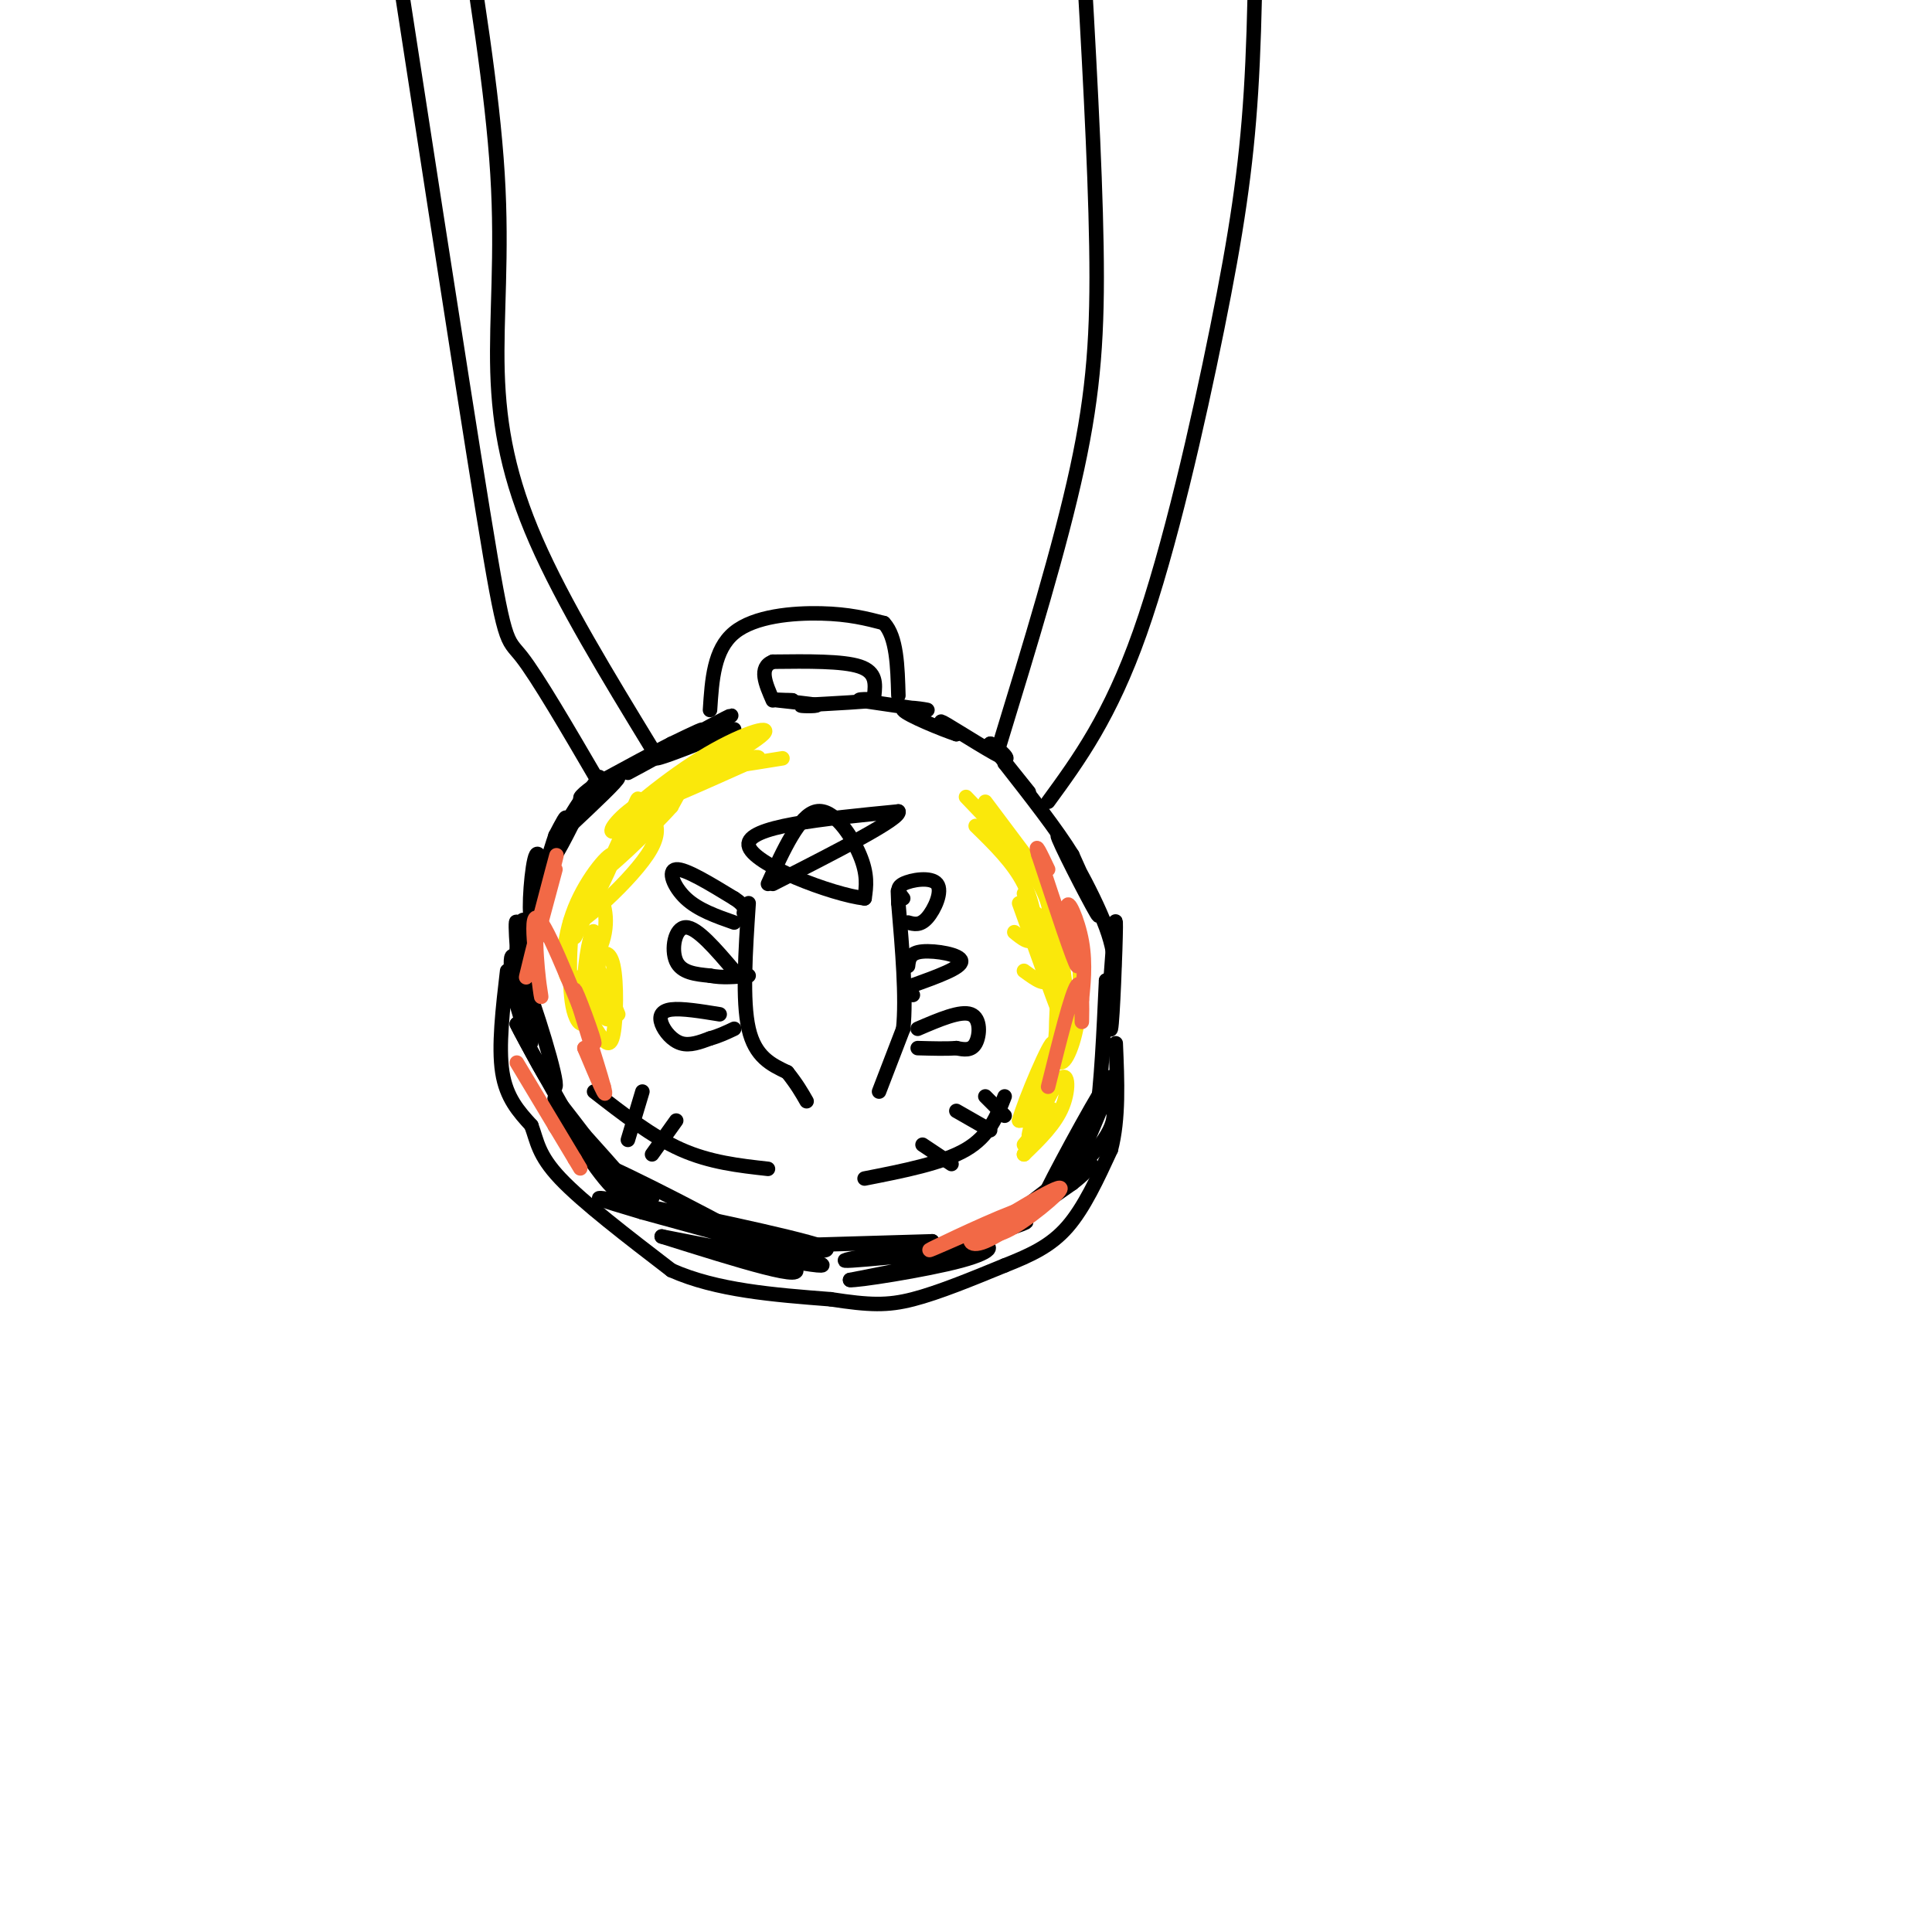 <svg viewBox='0 0 400 400' version='1.1' xmlns='http://www.w3.org/2000/svg' xmlns:xlink='http://www.w3.org/1999/xlink'><g fill='none' stroke='#000000' stroke-width='3' stroke-linecap='round' stroke-linejoin='round'><path d='M152,151c-7.333,2.917 -14.667,5.833 -16,6c-1.333,0.167 3.333,-2.417 8,-5'/><path d='M144,152c4.048,-2.254 10.167,-5.388 6,-3c-4.167,2.388 -18.622,10.297 -20,11c-1.378,0.703 10.321,-5.799 14,-8c3.679,-2.201 -0.660,-0.100 -5,2'/><path d='M139,154c-3.333,1.667 -9.167,4.833 -15,8'/><path d='M124,162c-3.536,2.274 -4.875,3.958 -3,3c1.875,-0.958 6.964,-4.560 7,-4c0.036,0.560 -4.982,5.280 -10,10'/><path d='M118,171c0.089,-1.111 5.311,-8.889 6,-10c0.689,-1.111 -3.156,4.444 -7,10'/><path d='M117,171c0.225,-0.660 4.287,-7.311 4,-6c-0.287,1.311 -4.923,10.584 -6,12c-1.077,1.416 1.407,-5.024 2,-7c0.593,-1.976 -0.703,0.512 -2,3'/><path d='M115,173c-1.167,3.333 -3.083,10.167 -5,17'/><path d='M110,190c-0.692,-0.835 0.077,-11.423 1,-13c0.923,-1.577 2.000,5.856 1,13c-1.000,7.144 -4.077,14.000 -5,13c-0.923,-1.000 0.308,-9.857 1,-12c0.692,-2.143 0.846,2.429 1,7'/><path d='M109,198c0.046,3.903 -0.338,10.159 -1,7c-0.662,-3.159 -1.601,-15.735 -1,-14c0.601,1.735 2.743,17.781 3,23c0.257,5.219 -1.372,-0.391 -3,-6'/><path d='M107,208c-1.036,-4.595 -2.125,-13.083 0,-9c2.125,4.083 7.464,20.738 8,25c0.536,4.262 -3.732,-3.869 -8,-12'/><path d='M107,212c1.167,2.500 8.083,14.750 15,27'/><path d='M122,239c-0.262,1.917 -8.417,-6.792 -7,-6c1.417,0.792 12.405,11.083 15,13c2.595,1.917 -3.202,-4.542 -9,-11'/><path d='M121,235c-3.298,-4.262 -7.042,-9.417 -6,-7c1.042,2.417 6.869,12.405 11,17c4.131,4.595 6.565,3.798 9,3'/><path d='M135,248c-2.940,-2.155 -14.792,-9.042 -8,-6c6.792,3.042 32.226,16.012 37,20c4.774,3.988 -11.113,-1.006 -27,-6'/><path d='M137,256c4.778,0.889 30.222,6.111 33,6c2.778,-0.111 -17.111,-5.556 -37,-11'/><path d='M133,251c-9.061,-2.700 -13.212,-3.951 -3,-2c10.212,1.951 34.788,7.102 40,9c5.212,1.898 -8.939,0.542 -14,0c-5.061,-0.542 -1.030,-0.271 3,0'/><path d='M159,258c6.167,-0.167 20.083,-0.583 34,-1'/><path d='M193,257c-0.726,0.940 -19.542,3.792 -18,4c1.542,0.208 23.440,-2.226 27,-2c3.560,0.226 -11.220,3.113 -26,6'/><path d='M176,265c0.758,0.283 15.653,-2.010 23,-4c7.347,-1.990 7.144,-3.678 2,-3c-5.144,0.678 -15.231,3.721 -13,3c2.231,-0.721 16.780,-5.206 22,-7c5.220,-1.794 1.110,-0.897 -3,0'/><path d='M207,254c-4.143,1.036 -13.000,3.625 -15,5c-2.000,1.375 2.857,1.536 9,-1c6.143,-2.536 13.571,-7.768 21,-13'/><path d='M222,245c4.526,-3.478 5.340,-5.672 1,-3c-4.340,2.672 -13.833,10.211 -13,10c0.833,-0.211 11.994,-8.172 17,-14c5.006,-5.828 3.859,-9.522 2,-9c-1.859,0.522 -4.429,5.261 -7,10'/><path d='M222,239c-3.128,4.845 -7.447,11.959 -5,7c2.447,-4.959 11.659,-21.989 13,-23c1.341,-1.011 -5.188,13.997 -7,18c-1.812,4.003 1.094,-2.998 4,-10'/><path d='M227,231c1.000,-6.333 1.500,-17.167 2,-28'/><path d='M229,203c0.464,-0.702 0.625,11.542 1,10c0.375,-1.542 0.964,-16.869 1,-21c0.036,-4.131 -0.482,2.935 -1,10'/><path d='M230,202c0.368,0.727 1.789,-2.455 -1,-10c-2.789,-7.545 -9.789,-19.455 -10,-19c-0.211,0.455 6.368,13.273 8,16c1.632,2.727 -1.684,-4.636 -5,-12'/><path d='M222,177c-3.167,-5.167 -8.583,-12.083 -14,-19'/><path d='M208,158c-0.711,-1.178 4.511,5.378 5,6c0.489,0.622 -3.756,-4.689 -8,-10'/><path d='M205,154c0.179,-0.429 4.625,3.500 3,3c-1.625,-0.500 -9.321,-5.429 -12,-7c-2.679,-1.571 -0.339,0.214 2,2'/><path d='M198,152c-2.643,-0.845 -10.250,-3.958 -11,-5c-0.750,-1.042 5.357,-0.012 5,0c-0.357,0.012 -7.179,-0.994 -14,-2'/><path d='M178,145c-0.844,-0.356 4.044,-0.244 3,0c-1.044,0.244 -8.022,0.622 -15,1'/><path d='M166,146c-1.131,0.214 3.542,0.250 3,0c-0.542,-0.250 -6.298,-0.786 -8,-1c-1.702,-0.214 0.649,-0.107 3,0'/><path d='M164,145c0.333,0.000 -0.333,0.000 -1,0'/><path d='M105,201c-0.917,7.833 -1.833,15.667 -1,21c0.833,5.333 3.417,8.167 6,11'/><path d='M110,233c1.244,3.311 1.356,6.089 6,11c4.644,4.911 13.822,11.956 23,19'/><path d='M139,263c9.333,4.167 21.167,5.083 33,6'/><path d='M172,269c8.067,1.244 11.733,1.356 17,0c5.267,-1.356 12.133,-4.178 19,-7'/><path d='M208,262c5.444,-2.156 9.556,-4.044 13,-8c3.444,-3.956 6.222,-9.978 9,-16'/><path d='M230,238c1.667,-6.333 1.333,-14.167 1,-22'/><path d='M152,201c-3.844,-4.511 -7.689,-9.022 -10,-9c-2.311,0.022 -3.089,4.578 -2,7c1.089,2.422 4.044,2.711 7,3'/><path d='M147,202c2.500,0.500 5.250,0.250 8,0'/><path d='M152,191c-3.733,-1.311 -7.467,-2.622 -10,-5c-2.533,-2.378 -3.867,-5.822 -2,-6c1.867,-0.178 6.933,2.911 12,6'/><path d='M152,186c2.333,1.500 2.167,2.250 2,3'/><path d='M149,210c-3.917,-0.637 -7.833,-1.274 -10,-1c-2.167,0.274 -2.583,1.458 -2,3c0.583,1.542 2.167,3.440 4,4c1.833,0.560 3.917,-0.220 6,-1'/><path d='M147,215c1.833,-0.500 3.417,-1.250 5,-2'/><path d='M155,187c-0.667,10.083 -1.333,20.167 0,26c1.333,5.833 4.667,7.417 8,9'/><path d='M163,222c2.000,2.500 3.000,4.250 4,6'/><path d='M182,226c0.000,0.000 5.000,-13.000 5,-13'/><path d='M187,213c0.667,-6.500 -0.167,-16.250 -1,-26'/><path d='M186,187c-0.167,-4.333 -0.083,-2.167 0,0'/><path d='M187,186c-0.827,-1.065 -1.655,-2.131 0,-3c1.655,-0.869 5.792,-1.542 7,0c1.208,1.542 -0.512,5.298 -2,7c-1.488,1.702 -2.744,1.351 -4,1'/><path d='M188,200c0.156,-1.378 0.311,-2.756 3,-3c2.689,-0.244 7.911,0.644 8,2c0.089,1.356 -4.956,3.178 -10,5'/><path d='M189,204c-1.667,1.167 -0.833,1.583 0,2'/><path d='M190,213c4.444,-1.911 8.889,-3.822 11,-3c2.111,0.822 1.889,4.378 1,6c-0.889,1.622 -2.444,1.311 -4,1'/><path d='M198,217c-2.000,0.167 -5.000,0.083 -8,0'/><path d='M208,227c-1.583,4.083 -3.167,8.167 -8,11c-4.833,2.833 -12.917,4.417 -21,6'/><path d='M159,242c-6.000,-0.667 -12.000,-1.333 -18,-4c-6.000,-2.667 -12.000,-7.333 -18,-12'/><path d='M130,236c0.000,0.000 3.000,-10.000 3,-10'/><path d='M135,239c0.000,0.000 5.000,-7.000 5,-7'/><path d='M191,237c0.000,0.000 6.000,4.000 6,4'/><path d='M198,230c0.000,0.000 7.000,4.000 7,4'/><path d='M204,227c0.000,0.000 4.000,4.000 4,4'/><path d='M135,155c-9.190,-15.077 -18.381,-30.155 -24,-43c-5.619,-12.845 -7.667,-23.458 -8,-35c-0.333,-11.542 1.048,-24.012 0,-41c-1.048,-16.988 -4.524,-38.494 -8,-60'/><path d='M207,154c6.244,-20.400 12.489,-40.800 16,-57c3.511,-16.200 4.289,-28.200 4,-46c-0.289,-17.800 -1.644,-41.400 -3,-65'/><path d='M217,166c6.423,-8.804 12.845,-17.607 19,-35c6.155,-17.393 12.042,-43.375 16,-63c3.958,-19.625 5.988,-32.893 7,-49c1.012,-16.107 1.006,-35.054 1,-54'/><path d='M124,162c-6.378,-10.933 -12.756,-21.867 -16,-26c-3.244,-4.133 -3.356,-1.467 -8,-30c-4.644,-28.533 -13.822,-88.267 -23,-148'/><path d='M147,147c0.400,-6.267 0.800,-12.533 5,-16c4.200,-3.467 12.200,-4.133 18,-4c5.800,0.133 9.400,1.067 13,2'/><path d='M183,129c2.667,2.833 2.833,8.917 3,15'/><path d='M181,144c0.250,-2.417 0.500,-4.833 -3,-6c-3.500,-1.167 -10.750,-1.083 -18,-1'/><path d='M160,137c-3.000,1.167 -1.500,4.583 0,8'/><path d='M159,183c3.244,-7.133 6.489,-14.267 10,-15c3.511,-0.733 7.289,4.933 9,9c1.711,4.067 1.356,6.533 1,9'/><path d='M179,186c-6.556,-0.733 -23.444,-7.067 -24,-11c-0.556,-3.933 15.222,-5.467 31,-7'/><path d='M186,168c0.833,1.333 -12.583,8.167 -26,15'/></g>
<g fill='none' stroke='#fae80b' stroke-width='3' stroke-linecap='round' stroke-linejoin='round'><path d='M204,166c0.000,0.000 9.000,12.000 9,12'/><path d='M200,165c5.467,5.689 10.933,11.378 14,16c3.067,4.622 3.733,8.178 3,9c-0.733,0.822 -2.867,-1.089 -5,-3'/><path d='M202,171c3.911,3.822 7.822,7.644 10,12c2.178,4.356 2.622,9.244 2,11c-0.622,1.756 -2.311,0.378 -4,-1'/><path d='M212,185c2.500,7.167 5.000,14.333 5,17c0.000,2.667 -2.500,0.833 -5,-1'/><path d='M211,187c3.583,10.000 7.167,20.000 8,22c0.833,2.000 -1.083,-4.000 -3,-10'/><path d='M218,190c1.357,12.987 2.715,25.974 2,23c-0.715,-2.974 -3.501,-21.911 -3,-22c0.501,-0.089 4.289,18.668 5,22c0.711,3.332 -1.654,-8.762 -2,-14c-0.346,-5.238 1.327,-3.619 3,-2'/><path d='M223,197c0.710,2.392 0.986,9.373 0,15c-0.986,5.627 -3.233,9.900 -4,7c-0.767,-2.900 -0.053,-12.973 0,-12c0.053,0.973 -0.556,12.992 -2,19c-1.444,6.008 -3.722,6.004 -6,6'/><path d='M211,232c1.047,-4.040 6.665,-17.141 7,-16c0.335,1.141 -4.611,16.522 -5,19c-0.389,2.478 3.780,-7.948 6,-11c2.220,-3.052 2.491,1.271 1,5c-1.491,3.729 -4.746,6.865 -8,10'/><path d='M212,239c0.356,-0.756 5.244,-7.644 6,-9c0.756,-1.356 -2.622,2.822 -6,7'/><path d='M128,210c-1.976,-4.827 -3.952,-9.655 -4,-9c-0.048,0.655 1.833,6.792 2,9c0.167,2.208 -1.381,0.488 -2,-2c-0.619,-2.488 -0.310,-5.744 0,-9'/><path d='M124,199c0.646,-1.990 2.262,-2.463 3,1c0.738,3.463 0.599,10.864 0,14c-0.599,3.136 -1.660,2.008 -3,0c-1.340,-2.008 -2.961,-4.897 -3,-10c-0.039,-5.103 1.505,-12.419 2,-11c0.495,1.419 -0.059,11.574 -1,16c-0.941,4.426 -2.269,3.122 -3,1c-0.731,-2.122 -0.866,-5.061 -1,-8'/><path d='M118,202c-0.110,-3.768 0.116,-9.189 1,-13c0.884,-3.811 2.426,-6.012 4,-5c1.574,1.012 3.179,5.238 2,10c-1.179,4.762 -5.141,10.060 -7,9c-1.859,-1.060 -1.616,-8.478 1,-15c2.616,-6.522 7.605,-12.149 8,-11c0.395,1.149 -3.802,9.075 -8,17'/><path d='M119,194c1.182,-2.555 8.136,-17.443 11,-24c2.864,-6.557 1.638,-4.782 3,-3c1.362,1.782 5.314,3.570 1,10c-4.314,6.430 -16.892,17.500 -16,14c0.892,-3.500 15.255,-21.572 21,-28c5.745,-6.428 2.873,-1.214 0,4'/><path d='M139,167c-4.250,4.807 -14.876,14.824 -14,13c0.876,-1.824 13.256,-15.489 15,-18c1.744,-2.511 -7.146,6.132 -11,9c-3.854,2.868 -2.673,-0.038 1,-3c3.673,-2.962 9.836,-5.981 16,-9'/><path d='M146,159c-2.057,1.759 -15.201,10.657 -17,11c-1.799,0.343 7.746,-7.869 16,-13c8.254,-5.131 15.215,-7.180 13,-5c-2.215,2.180 -13.608,8.590 -25,15'/><path d='M133,167c-0.167,0.833 11.917,-4.583 24,-10'/><path d='M157,157c0.844,-1.022 -9.044,1.422 -10,2c-0.956,0.578 7.022,-0.711 15,-2'/></g>
<g fill='none' stroke='#f26946' stroke-width='3' stroke-linecap='round' stroke-linejoin='round'><path d='M217,248c-8.482,4.744 -16.964,9.488 -15,8c1.964,-1.488 14.375,-9.208 17,-10c2.625,-0.792 -4.536,5.345 -9,8c-4.464,2.655 -6.232,1.827 -8,1'/><path d='M202,255c-1.649,1.166 -1.772,3.581 2,2c3.772,-1.581 11.439,-7.156 9,-7c-2.439,0.156 -14.982,6.045 -19,8c-4.018,1.955 0.491,-0.022 5,-2'/><path d='M217,225c2.422,-9.733 4.844,-19.467 6,-21c1.156,-1.533 1.044,5.133 1,7c-0.044,1.867 -0.022,-1.067 0,-4'/><path d='M224,207c0.239,-2.648 0.837,-7.266 0,-12c-0.837,-4.734 -3.110,-9.582 -3,-7c0.110,2.582 2.603,12.595 2,12c-0.603,-0.595 -4.301,-11.797 -8,-23'/><path d='M215,177c-1.000,-3.333 0.500,-0.167 2,3'/><path d='M115,180c-3.289,12.289 -6.578,24.578 -6,22c0.578,-2.578 5.022,-20.022 6,-24c0.978,-3.978 -1.511,5.511 -4,15'/><path d='M111,193c-0.190,6.524 1.333,15.333 1,13c-0.333,-2.333 -2.524,-15.810 -1,-16c1.524,-0.190 6.762,12.905 12,26'/><path d='M123,216c0.548,0.250 -4.083,-12.125 -4,-11c0.083,1.125 4.881,15.750 6,20c1.119,4.250 -1.440,-1.875 -4,-8'/><path d='M121,217c0.000,0.000 2.000,4.000 4,8'/><path d='M107,220c0.000,0.000 12.000,20.000 12,20'/><path d='M119,240c2.000,3.333 1.000,1.667 0,0'/></g>
</svg>